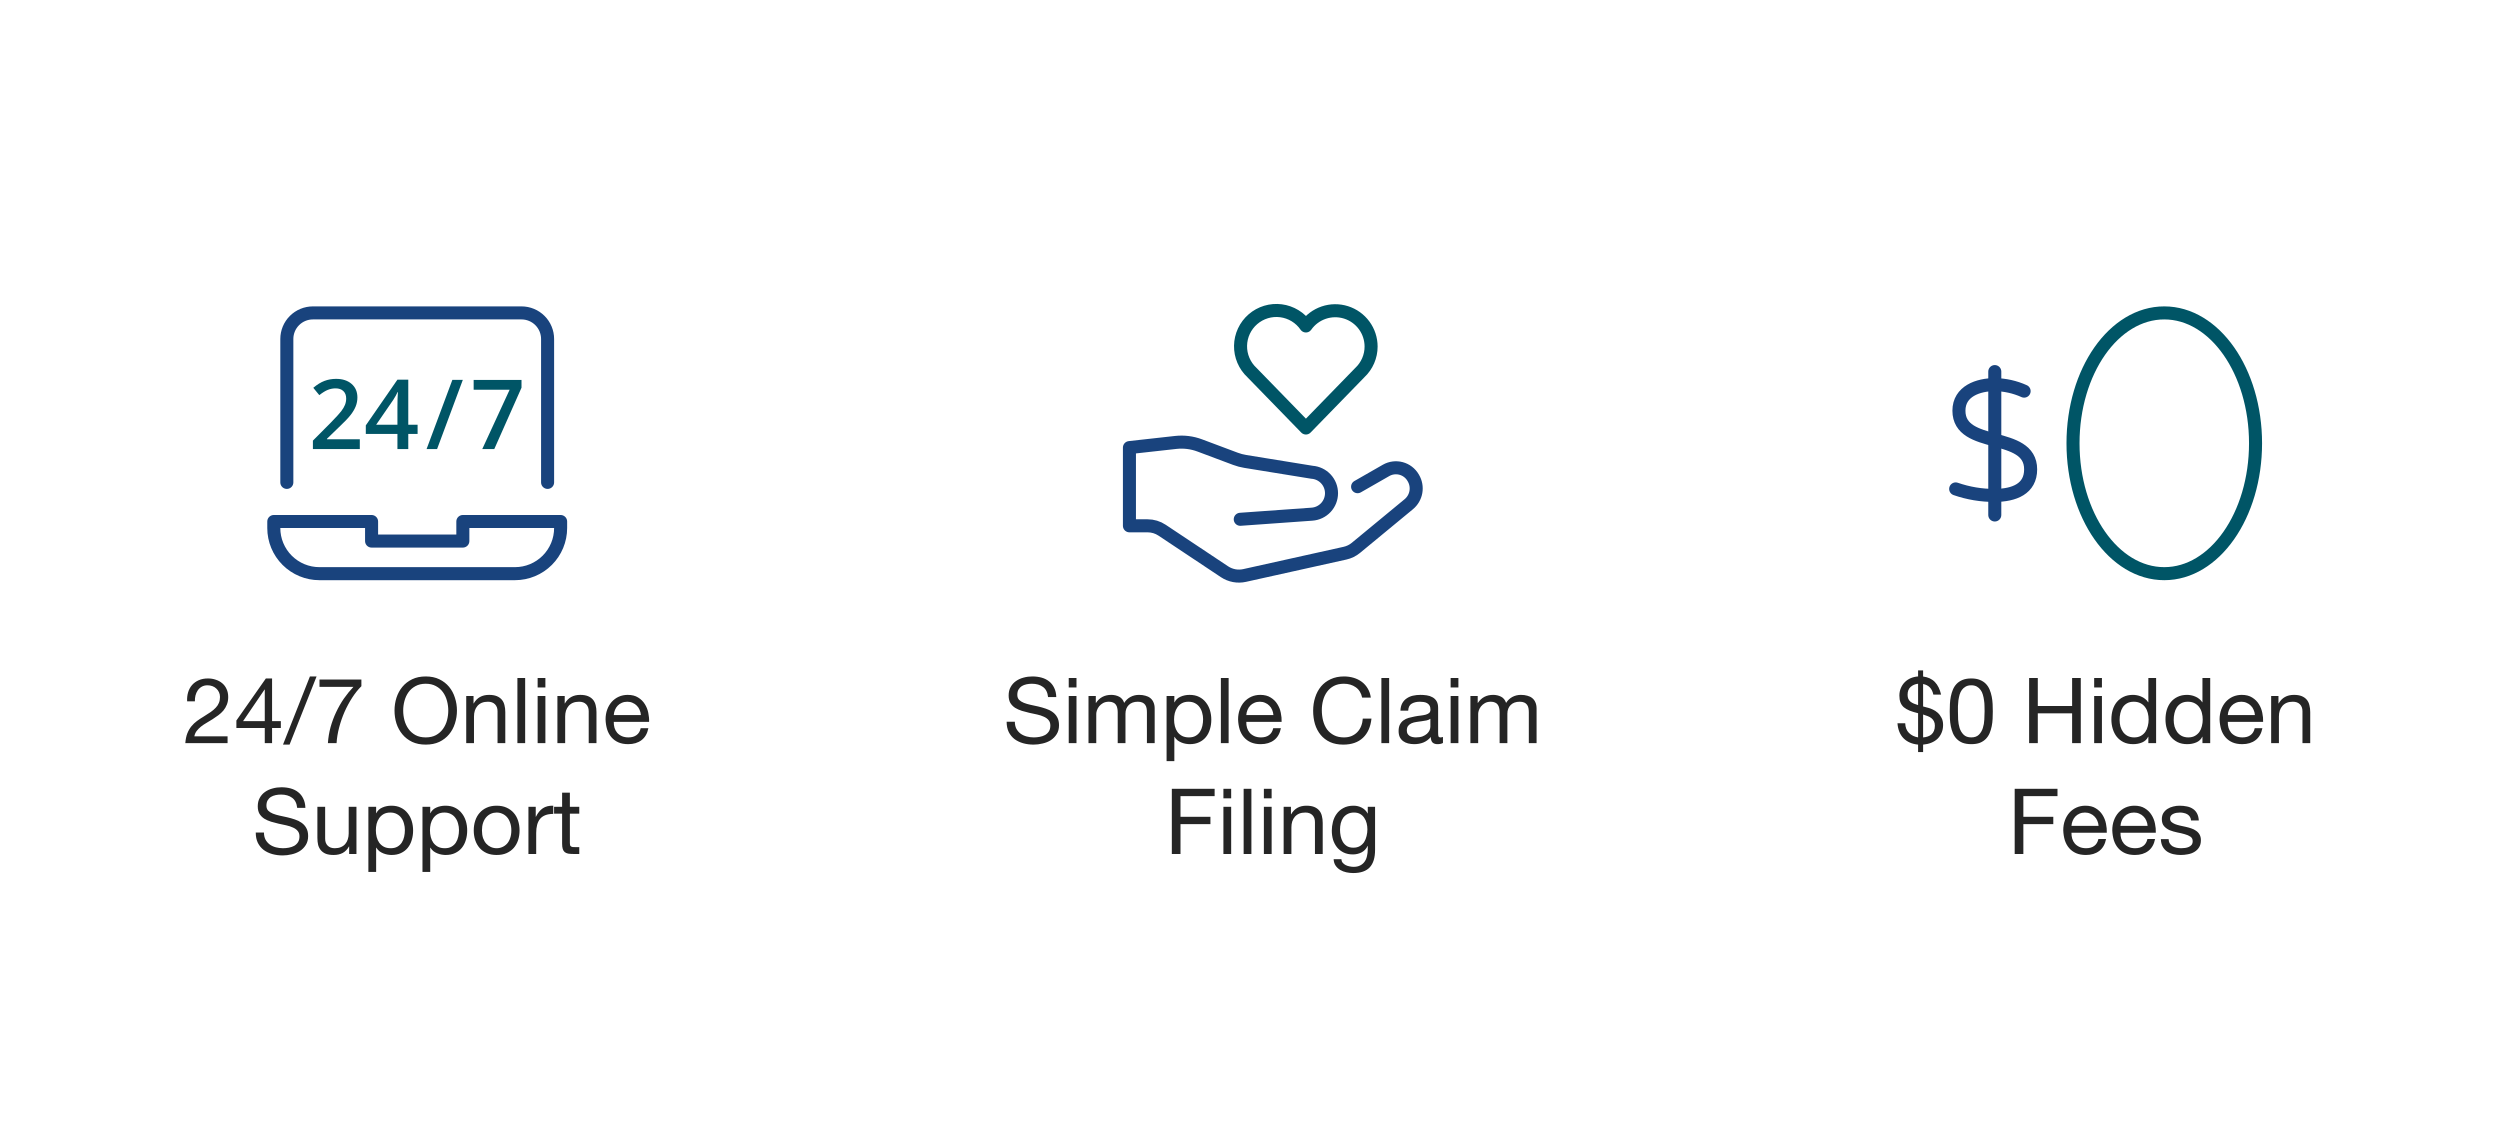<svg width="767" height="350" viewBox="0 0 767 350" fill="none" xmlns="http://www.w3.org/2000/svg">
<path d="M142 160V166H114V160H84V162C84 165.713 85.475 169.274 88.1 171.899C90.726 174.525 94.287 176 98 176H158C161.713 176 165.274 174.525 167.899 171.899C170.525 169.274 172 165.713 172 162V160H142Z" stroke="#19437D" stroke-width="4" stroke-linecap="round" stroke-linejoin="round"/>
<path d="M110.39 137.766H96V135.181L101.474 129.677C103.09 128.023 104.162 126.848 104.69 126.158C105.217 125.464 105.604 124.814 105.844 124.205C106.087 123.594 106.208 122.94 106.208 122.244C106.208 121.288 105.919 120.533 105.344 119.978C104.767 119.429 103.972 119.151 102.955 119.151C102.142 119.151 101.355 119.302 100.598 119.603C99.834 119.903 98.958 120.444 97.961 121.229L96.117 118.977C97.299 117.98 98.445 117.274 99.557 116.857C100.669 116.441 101.855 116.235 103.114 116.235C105.088 116.235 106.672 116.75 107.864 117.779C109.055 118.812 109.65 120.198 109.65 121.941C109.65 122.898 109.476 123.808 109.135 124.671C108.79 125.533 108.264 126.421 107.551 127.335C106.839 128.251 105.655 129.488 104 131.047L100.312 134.617V134.764H110.39V137.766Z" fill="#005566"/>
<path d="M128.119 133.135H125.258V137.766H121.931V133.135H112.23V130.506L121.931 116.479H125.258V130.304H128.119V133.135ZM121.931 130.302V124.972C121.931 123.077 121.981 121.523 122.078 120.311H121.961C121.689 120.95 121.263 121.725 120.682 122.635L115.411 130.302H121.931Z" fill="#005566"/>
<path d="M141.997 116.536L134.099 137.766H130.875L138.788 116.536H141.997Z" fill="#005566"/>
<path d="M147.961 137.766L156.353 119.57H145.318V116.564H159.999V118.945L151.649 137.764L147.961 137.766Z" fill="#005566"/>
<path d="M88 148V104C88 101.878 88.843 99.843 90.343 98.343C91.843 96.843 93.878 96 96 96H160C162.122 96 164.157 96.843 165.657 98.343C167.157 99.843 168 101.878 168 104V148" stroke="#19437D" stroke-width="4" stroke-linecap="round" stroke-linejoin="round"/>
<path d="M57.414 215.176C57.358 214.168 57.46 213.235 57.722 212.376C57.983 211.517 58.384 210.78 58.926 210.164C59.486 209.529 60.176 209.035 60.998 208.68C61.819 208.325 62.752 208.148 63.798 208.148C64.656 208.148 65.459 208.279 66.206 208.54C66.971 208.783 67.634 209.147 68.194 209.632C68.754 210.099 69.192 210.687 69.51 211.396C69.846 212.105 70.014 212.927 70.014 213.86C70.014 214.737 69.874 215.512 69.594 216.184C69.332 216.856 68.978 217.463 68.53 218.004C68.082 218.527 67.568 219.003 66.99 219.432C66.411 219.861 65.814 220.272 65.198 220.664C64.582 221.037 63.966 221.411 63.35 221.784C62.734 222.139 62.164 222.521 61.642 222.932C61.138 223.343 60.699 223.791 60.326 224.276C59.971 224.743 59.738 225.284 59.626 225.9H69.818V228H56.854C56.947 226.824 57.152 225.825 57.47 225.004C57.806 224.164 58.226 223.436 58.73 222.82C59.234 222.204 59.803 221.663 60.438 221.196C61.072 220.729 61.735 220.291 62.426 219.88C63.266 219.357 64.003 218.881 64.638 218.452C65.272 218.004 65.795 217.556 66.206 217.108C66.635 216.66 66.952 216.175 67.158 215.652C67.382 215.129 67.494 214.523 67.494 213.832C67.494 213.291 67.391 212.805 67.186 212.376C66.98 211.928 66.7 211.545 66.346 211.228C66.01 210.911 65.608 210.668 65.142 210.5C64.675 210.332 64.18 210.248 63.658 210.248C62.967 210.248 62.37 210.397 61.866 210.696C61.38 210.976 60.979 211.349 60.662 211.816C60.344 212.283 60.111 212.815 59.962 213.412C59.831 213.991 59.775 214.579 59.794 215.176H57.414ZM81.232 221.252V211.536H81.176L74.568 221.252H81.232ZM83.472 221.252H86.16V223.352H83.472V228H81.232V223.352H72.524V221.056L81.568 208.148H83.472V221.252ZM95.083 207.532H97.127L88.839 228.448H86.823L95.083 207.532ZM110.875 210.528C109.867 211.517 108.924 212.693 108.047 214.056C107.17 215.419 106.386 216.875 105.695 218.424C105.023 219.973 104.472 221.569 104.043 223.212C103.614 224.855 103.352 226.451 103.259 228H100.599C100.711 226.32 100.982 224.687 101.411 223.1C101.859 221.495 102.428 219.964 103.119 218.508C103.81 217.033 104.603 215.643 105.499 214.336C106.414 213.029 107.394 211.825 108.439 210.724H98.023V208.484H110.875V210.528ZM123.699 218.004C123.699 219.012 123.829 220.011 124.091 221C124.352 221.971 124.763 222.848 125.323 223.632C125.883 224.416 126.601 225.051 127.479 225.536C128.356 226.003 129.401 226.236 130.615 226.236C131.828 226.236 132.873 226.003 133.751 225.536C134.628 225.051 135.347 224.416 135.907 223.632C136.467 222.848 136.877 221.971 137.139 221C137.4 220.011 137.531 219.012 137.531 218.004C137.531 216.996 137.4 216.007 137.139 215.036C136.877 214.047 136.467 213.16 135.907 212.376C135.347 211.592 134.628 210.967 133.751 210.5C132.873 210.015 131.828 209.772 130.615 209.772C129.401 209.772 128.356 210.015 127.479 210.5C126.601 210.967 125.883 211.592 125.323 212.376C124.763 213.16 124.352 214.047 124.091 215.036C123.829 216.007 123.699 216.996 123.699 218.004ZM121.039 218.004C121.039 216.641 121.235 215.335 121.627 214.084C122.037 212.815 122.644 211.695 123.447 210.724C124.249 209.753 125.248 208.979 126.443 208.4C127.637 207.821 129.028 207.532 130.615 207.532C132.201 207.532 133.592 207.821 134.787 208.4C135.981 208.979 136.98 209.753 137.783 210.724C138.585 211.695 139.183 212.815 139.575 214.084C139.985 215.335 140.191 216.641 140.191 218.004C140.191 219.367 139.985 220.683 139.575 221.952C139.183 223.203 138.585 224.313 137.783 225.284C136.98 226.255 135.981 227.029 134.787 227.608C133.592 228.168 132.201 228.448 130.615 228.448C129.028 228.448 127.637 228.168 126.443 227.608C125.248 227.029 124.249 226.255 123.447 225.284C122.644 224.313 122.037 223.203 121.627 221.952C121.235 220.683 121.039 219.367 121.039 218.004ZM143.04 213.524H145.28V215.82H145.336C146.325 214.065 147.893 213.188 150.04 213.188C150.992 213.188 151.785 213.319 152.42 213.58C153.055 213.841 153.568 214.205 153.96 214.672C154.352 215.139 154.623 215.699 154.772 216.352C154.94 216.987 155.024 217.696 155.024 218.48V228H152.644V218.2C152.644 217.304 152.383 216.595 151.86 216.072C151.337 215.549 150.619 215.288 149.704 215.288C148.976 215.288 148.341 215.4 147.8 215.624C147.277 215.848 146.839 216.165 146.484 216.576C146.129 216.987 145.859 217.472 145.672 218.032C145.504 218.573 145.42 219.171 145.42 219.824V228H143.04V213.524ZM158.739 208.008H161.119V228H158.739V208.008ZM167.326 210.92H164.946V208.008H167.326V210.92ZM164.946 213.524H167.326V228H164.946V213.524ZM171.013 213.524H173.253V215.82H173.309C174.298 214.065 175.866 213.188 178.013 213.188C178.965 213.188 179.758 213.319 180.393 213.58C181.027 213.841 181.541 214.205 181.933 214.672C182.325 215.139 182.595 215.699 182.745 216.352C182.913 216.987 182.997 217.696 182.997 218.48V228H180.617V218.2C180.617 217.304 180.355 216.595 179.833 216.072C179.31 215.549 178.591 215.288 177.677 215.288C176.949 215.288 176.314 215.4 175.773 215.624C175.25 215.848 174.811 216.165 174.457 216.576C174.102 216.987 173.831 217.472 173.645 218.032C173.477 218.573 173.393 219.171 173.393 219.824V228H171.013V213.524ZM196.623 219.376C196.586 218.816 196.455 218.284 196.231 217.78C196.026 217.276 195.737 216.847 195.363 216.492C195.009 216.119 194.579 215.829 194.075 215.624C193.59 215.4 193.049 215.288 192.451 215.288C191.835 215.288 191.275 215.4 190.771 215.624C190.286 215.829 189.866 216.119 189.511 216.492C189.157 216.865 188.877 217.304 188.671 217.808C188.466 218.293 188.345 218.816 188.307 219.376H196.623ZM198.919 223.408C198.602 225.032 197.902 226.255 196.819 227.076C195.737 227.897 194.374 228.308 192.731 228.308C191.574 228.308 190.566 228.121 189.707 227.748C188.867 227.375 188.158 226.852 187.579 226.18C187.001 225.508 186.562 224.705 186.263 223.772C185.983 222.839 185.825 221.821 185.787 220.72C185.787 219.619 185.955 218.611 186.291 217.696C186.627 216.781 187.094 215.988 187.691 215.316C188.307 214.644 189.026 214.121 189.847 213.748C190.687 213.375 191.602 213.188 192.591 213.188C193.879 213.188 194.943 213.459 195.783 214C196.642 214.523 197.323 215.195 197.827 216.016C198.35 216.837 198.705 217.733 198.891 218.704C199.097 219.675 199.181 220.599 199.143 221.476H188.307C188.289 222.111 188.363 222.717 188.531 223.296C188.699 223.856 188.97 224.36 189.343 224.808C189.717 225.237 190.193 225.583 190.771 225.844C191.35 226.105 192.031 226.236 192.815 226.236C193.823 226.236 194.645 226.003 195.279 225.536C195.933 225.069 196.362 224.36 196.567 223.408H198.919ZM91.176 247.86C91.026 246.423 90.504 245.387 89.608 244.752C88.73 244.099 87.601 243.772 86.22 243.772C85.66 243.772 85.109 243.828 84.568 243.94C84.026 244.052 83.541 244.239 83.112 244.5C82.701 244.761 82.365 245.116 82.104 245.564C81.861 245.993 81.74 246.535 81.74 247.188C81.74 247.804 81.917 248.308 82.272 248.7C82.645 249.073 83.13 249.381 83.728 249.624C84.344 249.867 85.034 250.072 85.8 250.24C86.565 250.389 87.34 250.557 88.124 250.744C88.926 250.931 89.71 251.155 90.476 251.416C91.241 251.659 91.922 251.995 92.52 252.424C93.136 252.853 93.621 253.395 93.976 254.048C94.349 254.701 94.536 255.523 94.536 256.512C94.536 257.576 94.293 258.491 93.808 259.256C93.341 260.003 92.734 260.619 91.988 261.104C91.241 261.571 90.401 261.907 89.468 262.112C88.553 262.336 87.638 262.448 86.724 262.448C85.604 262.448 84.54 262.308 83.532 262.028C82.542 261.748 81.665 261.328 80.9 260.768C80.153 260.189 79.556 259.461 79.108 258.584C78.678 257.688 78.464 256.633 78.464 255.42H80.984C80.984 256.26 81.142 256.988 81.46 257.604C81.796 258.201 82.225 258.696 82.748 259.088C83.289 259.48 83.914 259.769 84.624 259.956C85.333 260.143 86.061 260.236 86.808 260.236C87.405 260.236 88.002 260.18 88.6 260.068C89.216 259.956 89.766 259.769 90.252 259.508C90.737 259.228 91.129 258.855 91.428 258.388C91.726 257.921 91.876 257.324 91.876 256.596C91.876 255.905 91.689 255.345 91.316 254.916C90.961 254.487 90.476 254.141 89.86 253.88C89.262 253.6 88.581 253.376 87.816 253.208C87.05 253.04 86.266 252.872 85.464 252.704C84.68 252.517 83.905 252.312 83.14 252.088C82.374 251.845 81.684 251.537 81.068 251.164C80.47 250.772 79.985 250.277 79.612 249.68C79.257 249.064 79.08 248.299 79.08 247.384C79.08 246.376 79.285 245.508 79.696 244.78C80.106 244.033 80.648 243.427 81.32 242.96C82.01 242.475 82.785 242.12 83.644 241.896C84.521 241.653 85.417 241.532 86.332 241.532C87.358 241.532 88.31 241.653 89.188 241.896C90.065 242.139 90.83 242.521 91.484 243.044C92.156 243.567 92.678 244.229 93.052 245.032C93.444 245.816 93.658 246.759 93.696 247.86H91.176ZM109.36 262H107.12V259.704H107.064C106.56 260.6 105.916 261.263 105.132 261.692C104.348 262.103 103.424 262.308 102.36 262.308C101.408 262.308 100.615 262.187 99.98 261.944C99.345 261.683 98.832 261.319 98.44 260.852C98.048 260.385 97.768 259.835 97.6 259.2C97.451 258.547 97.376 257.828 97.376 257.044V247.524H99.756V257.324C99.756 258.22 100.017 258.929 100.54 259.452C101.063 259.975 101.781 260.236 102.696 260.236C103.424 260.236 104.049 260.124 104.572 259.9C105.113 259.676 105.561 259.359 105.916 258.948C106.271 258.537 106.532 258.061 106.7 257.52C106.887 256.96 106.98 256.353 106.98 255.7V247.524H109.36V262ZM113.019 247.524H115.399V249.484H115.455C115.847 248.681 116.463 248.103 117.303 247.748C118.143 247.375 119.067 247.188 120.075 247.188C121.195 247.188 122.165 247.393 122.987 247.804C123.827 248.215 124.517 248.775 125.059 249.484C125.619 250.175 126.039 250.977 126.319 251.892C126.599 252.807 126.739 253.777 126.739 254.804C126.739 255.831 126.599 256.801 126.319 257.716C126.057 258.631 125.647 259.433 125.087 260.124C124.545 260.796 123.855 261.328 123.015 261.72C122.193 262.112 121.232 262.308 120.131 262.308C119.776 262.308 119.375 262.271 118.927 262.196C118.497 262.121 118.068 262 117.639 261.832C117.209 261.664 116.799 261.44 116.407 261.16C116.033 260.861 115.716 260.497 115.455 260.068H115.399V267.516H113.019V247.524ZM124.219 254.636C124.219 253.964 124.125 253.311 123.939 252.676C123.771 252.023 123.5 251.444 123.127 250.94C122.772 250.436 122.305 250.035 121.727 249.736C121.167 249.437 120.504 249.288 119.739 249.288C118.936 249.288 118.255 249.447 117.695 249.764C117.135 250.081 116.677 250.501 116.323 251.024C115.968 251.528 115.707 252.107 115.539 252.76C115.389 253.413 115.315 254.076 115.315 254.748C115.315 255.457 115.399 256.148 115.567 256.82C115.735 257.473 115.996 258.052 116.351 258.556C116.724 259.06 117.2 259.471 117.779 259.788C118.357 260.087 119.057 260.236 119.879 260.236C120.7 260.236 121.381 260.077 121.923 259.76C122.483 259.443 122.931 259.023 123.267 258.5C123.603 257.977 123.845 257.38 123.995 256.708C124.144 256.036 124.219 255.345 124.219 254.636ZM129.616 247.524H131.996V249.484H132.052C132.444 248.681 133.06 248.103 133.9 247.748C134.74 247.375 135.664 247.188 136.672 247.188C137.792 247.188 138.763 247.393 139.584 247.804C140.424 248.215 141.115 248.775 141.656 249.484C142.216 250.175 142.636 250.977 142.916 251.892C143.196 252.807 143.336 253.777 143.336 254.804C143.336 255.831 143.196 256.801 142.916 257.716C142.655 258.631 142.244 259.433 141.684 260.124C141.143 260.796 140.452 261.328 139.612 261.72C138.791 262.112 137.83 262.308 136.728 262.308C136.374 262.308 135.972 262.271 135.524 262.196C135.095 262.121 134.666 262 134.236 261.832C133.807 261.664 133.396 261.44 133.004 261.16C132.631 260.861 132.314 260.497 132.052 260.068H131.996V267.516H129.616V247.524ZM140.816 254.636C140.816 253.964 140.723 253.311 140.536 252.676C140.368 252.023 140.098 251.444 139.724 250.94C139.37 250.436 138.903 250.035 138.324 249.736C137.764 249.437 137.102 249.288 136.336 249.288C135.534 249.288 134.852 249.447 134.292 249.764C133.732 250.081 133.275 250.501 132.92 251.024C132.566 251.528 132.304 252.107 132.136 252.76C131.987 253.413 131.912 254.076 131.912 254.748C131.912 255.457 131.996 256.148 132.164 256.82C132.332 257.473 132.594 258.052 132.948 258.556C133.322 259.06 133.798 259.471 134.376 259.788C134.955 260.087 135.655 260.236 136.476 260.236C137.298 260.236 137.979 260.077 138.52 259.76C139.08 259.443 139.528 259.023 139.864 258.5C140.2 257.977 140.443 257.38 140.592 256.708C140.742 256.036 140.816 255.345 140.816 254.636ZM147.866 254.776C147.866 255.653 147.978 256.437 148.202 257.128C148.445 257.8 148.771 258.369 149.182 258.836C149.593 259.284 150.069 259.629 150.61 259.872C151.17 260.115 151.758 260.236 152.374 260.236C152.99 260.236 153.569 260.115 154.11 259.872C154.67 259.629 155.155 259.284 155.566 258.836C155.977 258.369 156.294 257.8 156.518 257.128C156.761 256.437 156.882 255.653 156.882 254.776C156.882 253.899 156.761 253.124 156.518 252.452C156.294 251.761 155.977 251.183 155.566 250.716C155.155 250.249 154.67 249.895 154.11 249.652C153.569 249.409 152.99 249.288 152.374 249.288C151.758 249.288 151.17 249.409 150.61 249.652C150.069 249.895 149.593 250.249 149.182 250.716C148.771 251.183 148.445 251.761 148.202 252.452C147.978 253.124 147.866 253.899 147.866 254.776ZM145.346 254.776C145.346 253.712 145.495 252.723 145.794 251.808C146.093 250.875 146.541 250.072 147.138 249.4C147.735 248.709 148.473 248.168 149.35 247.776C150.227 247.384 151.235 247.188 152.374 247.188C153.531 247.188 154.539 247.384 155.398 247.776C156.275 248.168 157.013 248.709 157.61 249.4C158.207 250.072 158.655 250.875 158.954 251.808C159.253 252.723 159.402 253.712 159.402 254.776C159.402 255.84 159.253 256.829 158.954 257.744C158.655 258.659 158.207 259.461 157.61 260.152C157.013 260.824 156.275 261.356 155.398 261.748C154.539 262.121 153.531 262.308 152.374 262.308C151.235 262.308 150.227 262.121 149.35 261.748C148.473 261.356 147.735 260.824 147.138 260.152C146.541 259.461 146.093 258.659 145.794 257.744C145.495 256.829 145.346 255.84 145.346 254.776ZM162.124 247.524H164.364V250.576H164.42C164.999 249.4 165.708 248.532 166.548 247.972C167.388 247.412 168.452 247.151 169.74 247.188V249.708C168.788 249.708 167.976 249.839 167.304 250.1C166.632 250.361 166.091 250.744 165.68 251.248C165.269 251.752 164.971 252.368 164.784 253.096C164.597 253.805 164.504 254.627 164.504 255.56V262H162.124V247.524ZM174.836 247.524H177.72V249.624H174.836V258.612C174.836 258.892 174.855 259.116 174.892 259.284C174.948 259.452 175.042 259.583 175.172 259.676C175.303 259.769 175.48 259.835 175.704 259.872C175.947 259.891 176.255 259.9 176.628 259.9H177.72V262H175.9C175.284 262 174.752 261.963 174.304 261.888C173.875 261.795 173.52 261.636 173.24 261.412C172.979 261.188 172.783 260.871 172.652 260.46C172.522 260.049 172.456 259.508 172.456 258.836V249.624H169.992V247.524H172.456V243.184H174.836V247.524Z" fill="#252525"/>
<path d="M416.51 149.319L425.24 144.319C426.64 143.518 428.301 143.304 429.858 143.724C431.416 144.143 432.744 145.161 433.554 146.557L433.626 146.681C434.379 147.963 434.652 149.472 434.395 150.938C434.139 152.403 433.37 153.73 432.226 154.681L415.992 168.081C415.021 168.884 413.873 169.444 412.642 169.715L381.842 176.559C380.788 176.792 379.699 176.811 378.638 176.612C377.577 176.414 376.568 176.003 375.67 175.405L356.526 162.663C355.212 161.786 353.667 161.319 352.088 161.319H346.51V137.319L360.71 135.741C363.209 135.463 365.739 135.778 368.094 136.663L379.024 140.761C380.013 141.133 381.037 141.405 382.08 141.573L402.528 144.891C404.153 145.008 405.673 145.736 406.783 146.928C407.892 148.121 408.509 149.689 408.51 151.319C408.509 152.948 407.892 154.517 406.782 155.709C405.672 156.902 404.151 157.63 402.526 157.747L380.51 159.319" stroke="#19437D" stroke-width="4" stroke-linecap="round" stroke-linejoin="round"/>
<path d="M420.653 106.319C420.65 103.982 419.904 101.707 418.521 99.823C417.139 97.939 415.192 96.544 412.964 95.841C410.735 95.138 408.341 95.162 406.128 95.912C403.914 96.66 401.997 98.095 400.653 100.007C399.776 98.734 398.64 97.661 397.319 96.857C395.999 96.053 394.524 95.536 392.991 95.34C391.457 95.144 389.9 95.274 388.42 95.721C386.94 96.167 385.571 96.921 384.402 97.932C383.232 98.943 382.29 100.189 381.634 101.589C380.979 102.99 380.627 104.512 380.599 106.058C380.572 107.603 380.871 109.137 381.476 110.56C382.082 111.982 382.98 113.261 384.113 114.313L400.653 131.313L417.193 114.313C418.286 113.288 419.157 112.049 419.752 110.674C420.347 109.299 420.654 107.817 420.653 106.319Z" stroke="#005566" stroke-width="4" stroke-linecap="round" stroke-linejoin="round"/>
<path d="M321.547 213.86C321.397 212.423 320.875 211.387 319.979 210.752C319.101 210.099 317.972 209.772 316.591 209.772C316.031 209.772 315.48 209.828 314.939 209.94C314.397 210.052 313.912 210.239 313.483 210.5C313.072 210.761 312.736 211.116 312.475 211.564C312.232 211.993 312.111 212.535 312.111 213.188C312.111 213.804 312.288 214.308 312.643 214.7C313.016 215.073 313.501 215.381 314.099 215.624C314.715 215.867 315.405 216.072 316.171 216.24C316.936 216.389 317.711 216.557 318.495 216.744C319.297 216.931 320.081 217.155 320.847 217.416C321.612 217.659 322.293 217.995 322.891 218.424C323.507 218.853 323.992 219.395 324.347 220.048C324.72 220.701 324.907 221.523 324.907 222.512C324.907 223.576 324.664 224.491 324.179 225.256C323.712 226.003 323.105 226.619 322.359 227.104C321.612 227.571 320.772 227.907 319.839 228.112C318.924 228.336 318.009 228.448 317.095 228.448C315.975 228.448 314.911 228.308 313.903 228.028C312.913 227.748 312.036 227.328 311.271 226.768C310.524 226.189 309.927 225.461 309.479 224.584C309.049 223.688 308.835 222.633 308.835 221.42H311.355C311.355 222.26 311.513 222.988 311.831 223.604C312.167 224.201 312.596 224.696 313.119 225.088C313.66 225.48 314.285 225.769 314.995 225.956C315.704 226.143 316.432 226.236 317.179 226.236C317.776 226.236 318.373 226.18 318.971 226.068C319.587 225.956 320.137 225.769 320.623 225.508C321.108 225.228 321.5 224.855 321.799 224.388C322.097 223.921 322.247 223.324 322.247 222.596C322.247 221.905 322.06 221.345 321.687 220.916C321.332 220.487 320.847 220.141 320.231 219.88C319.633 219.6 318.952 219.376 318.187 219.208C317.421 219.04 316.637 218.872 315.835 218.704C315.051 218.517 314.276 218.312 313.511 218.088C312.745 217.845 312.055 217.537 311.439 217.164C310.841 216.772 310.356 216.277 309.983 215.68C309.628 215.064 309.451 214.299 309.451 213.384C309.451 212.376 309.656 211.508 310.067 210.78C310.477 210.033 311.019 209.427 311.691 208.96C312.381 208.475 313.156 208.12 314.015 207.896C314.892 207.653 315.788 207.532 316.703 207.532C317.729 207.532 318.681 207.653 319.559 207.896C320.436 208.139 321.201 208.521 321.855 209.044C322.527 209.567 323.049 210.229 323.423 211.032C323.815 211.816 324.029 212.759 324.067 213.86H321.547ZM330.267 210.92H327.887V208.008H330.267V210.92ZM327.887 213.524H330.267V228H327.887V213.524ZM333.954 213.524H336.194V215.652H336.25C337.333 214.009 338.891 213.188 340.926 213.188C341.822 213.188 342.634 213.375 343.362 213.748C344.09 214.121 344.603 214.756 344.902 215.652C345.387 214.868 346.022 214.261 346.806 213.832C347.609 213.403 348.486 213.188 349.438 213.188C350.166 213.188 350.819 213.272 351.398 213.44C351.995 213.589 352.499 213.832 352.91 214.168C353.339 214.504 353.666 214.943 353.89 215.484C354.133 216.007 354.254 216.641 354.254 217.388V228H351.874V218.508C351.874 218.06 351.837 217.64 351.762 217.248C351.687 216.856 351.547 216.52 351.342 216.24C351.137 215.941 350.847 215.708 350.474 215.54C350.119 215.372 349.653 215.288 349.074 215.288C347.898 215.288 346.974 215.624 346.302 216.296C345.63 216.968 345.294 217.864 345.294 218.984V228H342.914V218.508C342.914 218.041 342.867 217.612 342.774 217.22C342.699 216.828 342.559 216.492 342.354 216.212C342.149 215.913 341.869 215.689 341.514 215.54C341.178 215.372 340.739 215.288 340.198 215.288C339.507 215.288 338.91 215.428 338.406 215.708C337.921 215.988 337.519 216.324 337.202 216.716C336.903 217.108 336.679 217.519 336.53 217.948C336.399 218.359 336.334 218.704 336.334 218.984V228H333.954V213.524ZM357.909 213.524H360.289V215.484H360.345C360.737 214.681 361.353 214.103 362.193 213.748C363.033 213.375 363.957 213.188 364.965 213.188C366.085 213.188 367.056 213.393 367.877 213.804C368.717 214.215 369.408 214.775 369.949 215.484C370.509 216.175 370.929 216.977 371.209 217.892C371.489 218.807 371.629 219.777 371.629 220.804C371.629 221.831 371.489 222.801 371.209 223.716C370.948 224.631 370.537 225.433 369.977 226.124C369.436 226.796 368.745 227.328 367.905 227.72C367.084 228.112 366.123 228.308 365.021 228.308C364.667 228.308 364.265 228.271 363.817 228.196C363.388 228.121 362.959 228 362.529 227.832C362.1 227.664 361.689 227.44 361.297 227.16C360.924 226.861 360.607 226.497 360.345 226.068H360.289V233.516H357.909V213.524ZM369.109 220.636C369.109 219.964 369.016 219.311 368.829 218.676C368.661 218.023 368.391 217.444 368.017 216.94C367.663 216.436 367.196 216.035 366.617 215.736C366.057 215.437 365.395 215.288 364.629 215.288C363.827 215.288 363.145 215.447 362.585 215.764C362.025 216.081 361.568 216.501 361.213 217.024C360.859 217.528 360.597 218.107 360.429 218.76C360.28 219.413 360.205 220.076 360.205 220.748C360.205 221.457 360.289 222.148 360.457 222.82C360.625 223.473 360.887 224.052 361.241 224.556C361.615 225.06 362.091 225.471 362.669 225.788C363.248 226.087 363.948 226.236 364.769 226.236C365.591 226.236 366.272 226.077 366.813 225.76C367.373 225.443 367.821 225.023 368.157 224.5C368.493 223.977 368.736 223.38 368.885 222.708C369.035 222.036 369.109 221.345 369.109 220.636ZM374.563 208.008H376.943V228H374.563V208.008ZM390.682 219.376C390.645 218.816 390.514 218.284 390.29 217.78C390.085 217.276 389.795 216.847 389.422 216.492C389.067 216.119 388.638 215.829 388.134 215.624C387.649 215.4 387.107 215.288 386.51 215.288C385.894 215.288 385.334 215.4 384.83 215.624C384.345 215.829 383.925 216.119 383.57 216.492C383.215 216.865 382.935 217.304 382.73 217.808C382.525 218.293 382.403 218.816 382.366 219.376H390.682ZM392.978 223.408C392.661 225.032 391.961 226.255 390.878 227.076C389.795 227.897 388.433 228.308 386.79 228.308C385.633 228.308 384.625 228.121 383.766 227.748C382.926 227.375 382.217 226.852 381.638 226.18C381.059 225.508 380.621 224.705 380.322 223.772C380.042 222.839 379.883 221.821 379.846 220.72C379.846 219.619 380.014 218.611 380.35 217.696C380.686 216.781 381.153 215.988 381.75 215.316C382.366 214.644 383.085 214.121 383.906 213.748C384.746 213.375 385.661 213.188 386.65 213.188C387.938 213.188 389.002 213.459 389.842 214C390.701 214.523 391.382 215.195 391.886 216.016C392.409 216.837 392.763 217.733 392.95 218.704C393.155 219.675 393.239 220.599 393.202 221.476H382.366C382.347 222.111 382.422 222.717 382.59 223.296C382.758 223.856 383.029 224.36 383.402 224.808C383.775 225.237 384.251 225.583 384.83 225.844C385.409 226.105 386.09 226.236 386.874 226.236C387.882 226.236 388.703 226.003 389.338 225.536C389.991 225.069 390.421 224.36 390.626 223.408H392.978ZM417.91 214.028C417.611 212.609 416.949 211.545 415.922 210.836C414.914 210.127 413.71 209.772 412.31 209.772C411.115 209.772 410.089 209.996 409.23 210.444C408.39 210.892 407.69 211.499 407.13 212.264C406.589 213.011 406.187 213.869 405.926 214.84C405.665 215.811 405.534 216.819 405.534 217.864C405.534 219.003 405.665 220.085 405.926 221.112C406.187 222.12 406.589 223.007 407.13 223.772C407.69 224.519 408.399 225.116 409.258 225.564C410.117 226.012 411.143 226.236 412.338 226.236C413.215 226.236 413.99 226.096 414.662 225.816C415.353 225.517 415.941 225.116 416.426 224.612C416.93 224.089 417.322 223.473 417.602 222.764C417.882 222.055 418.05 221.289 418.106 220.468H420.766C420.505 222.988 419.637 224.948 418.162 226.348C416.687 227.748 414.671 228.448 412.114 228.448C410.565 228.448 409.211 228.187 408.054 227.664C406.897 227.123 405.935 226.385 405.17 225.452C404.405 224.519 403.826 223.417 403.434 222.148C403.061 220.879 402.874 219.516 402.874 218.06C402.874 216.604 403.079 215.241 403.49 213.972C403.901 212.684 404.498 211.564 405.282 210.612C406.085 209.66 407.074 208.913 408.25 208.372C409.445 207.812 410.807 207.532 412.338 207.532C413.383 207.532 414.373 207.672 415.306 207.952C416.239 208.232 417.07 208.643 417.798 209.184C418.526 209.725 419.133 210.407 419.618 211.228C420.103 212.031 420.421 212.964 420.57 214.028H417.91ZM423.809 208.008H426.189V228H423.809V208.008ZM442.7 227.944C442.289 228.187 441.72 228.308 440.992 228.308C440.376 228.308 439.881 228.14 439.508 227.804C439.153 227.449 438.976 226.88 438.976 226.096C438.323 226.88 437.557 227.449 436.68 227.804C435.821 228.14 434.888 228.308 433.88 228.308C433.227 228.308 432.601 228.233 432.004 228.084C431.425 227.935 430.921 227.701 430.492 227.384C430.063 227.067 429.717 226.656 429.456 226.152C429.213 225.629 429.092 225.004 429.092 224.276C429.092 223.455 429.232 222.783 429.512 222.26C429.792 221.737 430.156 221.317 430.604 221C431.071 220.664 431.593 220.412 432.172 220.244C432.769 220.076 433.376 219.936 433.992 219.824C434.645 219.693 435.261 219.6 435.84 219.544C436.437 219.469 436.96 219.376 437.408 219.264C437.856 219.133 438.211 218.956 438.472 218.732C438.733 218.489 438.864 218.144 438.864 217.696C438.864 217.173 438.761 216.753 438.556 216.436C438.369 216.119 438.117 215.876 437.8 215.708C437.501 215.54 437.156 215.428 436.764 215.372C436.391 215.316 436.017 215.288 435.644 215.288C434.636 215.288 433.796 215.484 433.124 215.876C432.452 216.249 432.088 216.968 432.032 218.032H429.652C429.689 217.136 429.876 216.38 430.212 215.764C430.548 215.148 430.996 214.653 431.556 214.28C432.116 213.888 432.751 213.608 433.46 213.44C434.188 213.272 434.963 213.188 435.784 213.188C436.437 213.188 437.081 213.235 437.716 213.328C438.369 213.421 438.957 213.617 439.48 213.916C440.003 214.196 440.423 214.597 440.74 215.12C441.057 215.643 441.216 216.324 441.216 217.164V224.612C441.216 225.172 441.244 225.583 441.3 225.844C441.375 226.105 441.599 226.236 441.972 226.236C442.177 226.236 442.42 226.189 442.7 226.096V227.944ZM438.836 220.524C438.537 220.748 438.145 220.916 437.66 221.028C437.175 221.121 436.661 221.205 436.12 221.28C435.597 221.336 435.065 221.411 434.524 221.504C433.983 221.579 433.497 221.709 433.068 221.896C432.639 222.083 432.284 222.353 432.004 222.708C431.743 223.044 431.612 223.511 431.612 224.108C431.612 224.5 431.687 224.836 431.836 225.116C432.004 225.377 432.209 225.592 432.452 225.76C432.713 225.928 433.012 226.049 433.348 226.124C433.684 226.199 434.039 226.236 434.412 226.236C435.196 226.236 435.868 226.133 436.428 225.928C436.988 225.704 437.445 225.433 437.8 225.116C438.155 224.78 438.416 224.425 438.584 224.052C438.752 223.66 438.836 223.296 438.836 222.96V220.524ZM447.435 210.92H445.055V208.008H447.435V210.92ZM445.055 213.524H447.435V228H445.055V213.524ZM451.122 213.524H453.362V215.652H453.418C454.501 214.009 456.059 213.188 458.094 213.188C458.99 213.188 459.802 213.375 460.53 213.748C461.258 214.121 461.771 214.756 462.07 215.652C462.555 214.868 463.19 214.261 463.974 213.832C464.777 213.403 465.654 213.188 466.606 213.188C467.334 213.188 467.987 213.272 468.566 213.44C469.163 213.589 469.667 213.832 470.078 214.168C470.507 214.504 470.834 214.943 471.058 215.484C471.301 216.007 471.422 216.641 471.422 217.388V228H469.042V218.508C469.042 218.06 469.005 217.64 468.93 217.248C468.855 216.856 468.715 216.52 468.51 216.24C468.305 215.941 468.015 215.708 467.642 215.54C467.287 215.372 466.821 215.288 466.242 215.288C465.066 215.288 464.142 215.624 463.47 216.296C462.798 216.968 462.462 217.864 462.462 218.984V228H460.082V218.508C460.082 218.041 460.035 217.612 459.942 217.22C459.867 216.828 459.727 216.492 459.522 216.212C459.317 215.913 459.037 215.689 458.682 215.54C458.346 215.372 457.907 215.288 457.366 215.288C456.675 215.288 456.078 215.428 455.574 215.708C455.089 215.988 454.687 216.324 454.37 216.716C454.071 217.108 453.847 217.519 453.698 217.948C453.567 218.359 453.502 218.704 453.502 218.984V228H451.122V213.524ZM359.516 242.008H372.648V244.248H362.176V250.604H371.36V252.844H362.176V262H359.516V242.008ZM377.722 244.92H375.342V242.008H377.722V244.92ZM375.342 247.524H377.722V262H375.342V247.524ZM381.549 242.008H383.929V262H381.549V242.008ZM390.136 244.92H387.756V242.008H390.136V244.92ZM387.756 247.524H390.136V262H387.756V247.524ZM393.823 247.524H396.063V249.82H396.119C397.109 248.065 398.677 247.188 400.823 247.188C401.775 247.188 402.569 247.319 403.203 247.58C403.838 247.841 404.351 248.205 404.743 248.672C405.135 249.139 405.406 249.699 405.555 250.352C405.723 250.987 405.807 251.696 405.807 252.48V262H403.427V252.2C403.427 251.304 403.166 250.595 402.643 250.072C402.121 249.549 401.402 249.288 400.487 249.288C399.759 249.288 399.125 249.4 398.583 249.624C398.061 249.848 397.622 250.165 397.267 250.576C396.913 250.987 396.642 251.472 396.455 252.032C396.287 252.573 396.203 253.171 396.203 253.824V262H393.823V247.524ZM421.87 260.768C421.87 263.139 421.329 264.912 420.246 266.088C419.163 267.264 417.465 267.852 415.15 267.852C414.478 267.852 413.787 267.777 413.078 267.628C412.387 267.479 411.753 267.236 411.174 266.9C410.614 266.564 410.147 266.125 409.774 265.584C409.401 265.043 409.195 264.38 409.158 263.596H411.538C411.557 264.025 411.687 264.389 411.93 264.688C412.191 264.987 412.499 265.229 412.854 265.416C413.227 265.603 413.629 265.733 414.058 265.808C414.487 265.901 414.898 265.948 415.29 265.948C416.074 265.948 416.737 265.808 417.278 265.528C417.819 265.267 418.267 264.893 418.622 264.408C418.977 263.941 419.229 263.372 419.378 262.7C419.546 262.028 419.63 261.291 419.63 260.488V259.536H419.574C419.163 260.432 418.538 261.095 417.698 261.524C416.877 261.935 415.999 262.14 415.066 262.14C413.983 262.14 413.041 261.944 412.238 261.552C411.435 261.16 410.763 260.637 410.222 259.984C409.681 259.312 409.27 258.537 408.99 257.66C408.729 256.764 408.598 255.821 408.598 254.832C408.598 253.973 408.71 253.096 408.934 252.2C409.158 251.285 409.531 250.464 410.054 249.736C410.577 248.989 411.267 248.383 412.126 247.916C412.985 247.431 414.039 247.188 415.29 247.188C416.205 247.188 417.045 247.393 417.81 247.804C418.575 248.196 419.173 248.793 419.602 249.596H419.63V247.524H421.87V260.768ZM415.206 260.068C415.99 260.068 416.653 259.909 417.194 259.592C417.754 259.256 418.202 258.827 418.538 258.304C418.874 257.763 419.117 257.156 419.266 256.484C419.434 255.812 419.518 255.14 419.518 254.468C419.518 253.833 419.443 253.208 419.294 252.592C419.145 251.976 418.902 251.425 418.566 250.94C418.249 250.436 417.829 250.035 417.306 249.736C416.783 249.437 416.149 249.288 415.402 249.288C414.637 249.288 413.983 249.437 413.442 249.736C412.901 250.016 412.453 250.399 412.098 250.884C411.762 251.369 411.51 251.929 411.342 252.564C411.193 253.199 411.118 253.861 411.118 254.552C411.118 255.205 411.183 255.859 411.314 256.512C411.445 257.165 411.669 257.763 411.986 258.304C412.303 258.827 412.723 259.256 413.246 259.592C413.769 259.909 414.422 260.068 415.206 260.068Z" fill="#252525"/>
<path d="M664 176C679.464 176 692 158.091 692 136C692 113.909 679.464 96 664 96C648.536 96 636 113.909 636 136C636 158.091 648.536 176 664 176Z" stroke="#005566" stroke-width="4" stroke-linecap="round" stroke-linejoin="round"/>
<path d="M612 114V158" stroke="#19437D" stroke-width="4" stroke-linecap="round" stroke-linejoin="round"/>
<path d="M621 120C618.169 118.722 615.106 118.041 612 118C606.94 118 601 120 601 126C601 138 623 132 623 144C623 150 617.968 151.954 612 152C607.916 152.017 603.858 151.341 600 150" stroke="#19437D" stroke-width="4" stroke-linecap="round" stroke-linejoin="round"/>
<path d="M584.521 221.896C584.559 223.147 584.941 224.136 585.669 224.864C586.416 225.592 587.349 226.049 588.469 226.236V218.816C587.48 218.573 586.621 218.312 585.893 218.032C585.184 217.733 584.587 217.388 584.101 216.996C583.635 216.585 583.289 216.091 583.065 215.512C582.841 214.933 582.729 214.233 582.729 213.412C582.729 212.572 582.879 211.807 583.177 211.116C583.476 210.407 583.877 209.8 584.381 209.296C584.904 208.773 585.511 208.363 586.201 208.064C586.911 207.765 587.667 207.588 588.469 207.532V205.684H590.009V207.56C591.521 207.747 592.725 208.307 593.621 209.24C594.517 210.173 595.152 211.461 595.525 213.104H593.145C592.772 211.256 591.727 210.173 590.009 209.856V216.744L591.689 217.192C592.063 217.285 592.501 217.453 593.005 217.696C593.509 217.92 593.995 218.237 594.461 218.648C594.928 219.059 595.32 219.572 595.637 220.188C595.973 220.804 596.141 221.541 596.141 222.4C596.141 223.315 595.983 224.127 595.665 224.836C595.367 225.545 594.947 226.161 594.405 226.684C593.864 227.188 593.22 227.589 592.473 227.888C591.727 228.187 590.905 228.373 590.009 228.448V230.744H588.469V228.448C586.603 228.261 585.119 227.617 584.017 226.516C582.916 225.396 582.291 223.856 582.141 221.896H584.521ZM590.009 226.236C590.532 226.199 591.008 226.105 591.437 225.956C591.885 225.807 592.268 225.592 592.585 225.312C592.921 225.013 593.173 224.649 593.341 224.22C593.528 223.772 593.621 223.249 593.621 222.652C593.621 222.111 593.528 221.663 593.341 221.308C593.155 220.935 592.903 220.617 592.585 220.356C592.268 220.095 591.885 219.88 591.437 219.712C590.989 219.525 590.513 219.357 590.009 219.208V226.236ZM588.469 209.772C587.573 209.865 586.808 210.192 586.173 210.752C585.557 211.293 585.249 212.096 585.249 213.16C585.249 213.645 585.324 214.065 585.473 214.42C585.641 214.756 585.865 215.045 586.145 215.288C586.444 215.512 586.789 215.708 587.181 215.876C587.573 216.044 588.003 216.193 588.469 216.324V209.772ZM600.696 218.228C600.696 218.975 600.715 219.815 600.752 220.748C600.808 221.663 600.957 222.531 601.2 223.352C601.461 224.155 601.872 224.836 602.432 225.396C602.992 225.956 603.776 226.236 604.784 226.236C605.792 226.236 606.576 225.956 607.136 225.396C607.696 224.836 608.097 224.155 608.34 223.352C608.601 222.531 608.751 221.663 608.788 220.748C608.844 219.815 608.872 218.975 608.872 218.228C608.872 217.743 608.863 217.211 608.844 216.632C608.844 216.035 608.797 215.447 608.704 214.868C608.629 214.271 608.508 213.692 608.34 213.132C608.191 212.572 607.957 212.087 607.64 211.676C607.341 211.247 606.959 210.901 606.492 210.64C606.025 210.379 605.456 210.248 604.784 210.248C604.112 210.248 603.543 210.379 603.076 210.64C602.609 210.901 602.217 211.247 601.9 211.676C601.601 212.087 601.368 212.572 601.2 213.132C601.051 213.692 600.929 214.271 600.836 214.868C600.761 215.447 600.715 216.035 600.696 216.632C600.696 217.211 600.696 217.743 600.696 218.228ZM598.176 218.256C598.176 217.528 598.195 216.772 598.232 215.988C598.269 215.204 598.363 214.439 598.512 213.692C598.661 212.945 598.876 212.236 599.156 211.564C599.436 210.892 599.819 210.304 600.304 209.8C600.789 209.296 601.396 208.895 602.124 208.596C602.871 208.297 603.757 208.148 604.784 208.148C605.811 208.148 606.688 208.297 607.416 208.596C608.163 208.895 608.779 209.296 609.264 209.8C609.749 210.304 610.132 210.892 610.412 211.564C610.692 212.236 610.907 212.945 611.056 213.692C611.205 214.439 611.299 215.204 611.336 215.988C611.373 216.772 611.392 217.528 611.392 218.256C611.392 218.984 611.373 219.74 611.336 220.524C611.299 221.308 611.205 222.073 611.056 222.82C610.907 223.567 610.692 224.276 610.412 224.948C610.132 225.601 609.749 226.18 609.264 226.684C608.779 227.188 608.172 227.589 607.444 227.888C606.716 228.168 605.829 228.308 604.784 228.308C603.757 228.308 602.871 228.168 602.124 227.888C601.396 227.589 600.789 227.188 600.304 226.684C599.819 226.18 599.436 225.601 599.156 224.948C598.876 224.276 598.661 223.567 598.512 222.82C598.363 222.073 598.269 221.308 598.232 220.524C598.195 219.74 598.176 218.984 598.176 218.256ZM622.536 208.008H625.196V216.604H635.724V208.008H638.384V228H635.724V218.844H625.196V228H622.536V208.008ZM644.871 210.92H642.491V208.008H644.871V210.92ZM642.491 213.524H644.871V228H642.491V213.524ZM650.294 220.888C650.294 221.56 650.378 222.223 650.546 222.876C650.732 223.511 651.003 224.08 651.358 224.584C651.731 225.088 652.198 225.489 652.758 225.788C653.336 226.087 654.008 226.236 654.774 226.236C655.576 226.236 656.258 226.077 656.818 225.76C657.378 225.443 657.835 225.032 658.19 224.528C658.544 224.005 658.796 223.417 658.946 222.764C659.114 222.111 659.198 221.448 659.198 220.776C659.198 220.067 659.114 219.385 658.946 218.732C658.778 218.06 658.507 217.472 658.134 216.968C657.779 216.464 657.312 216.063 656.734 215.764C656.155 215.447 655.455 215.288 654.634 215.288C653.831 215.288 653.15 215.447 652.59 215.764C652.03 216.081 651.582 216.501 651.246 217.024C650.91 217.547 650.667 218.144 650.518 218.816C650.368 219.488 650.294 220.179 650.294 220.888ZM661.494 228H659.114V226.04H659.058C658.666 226.843 658.05 227.421 657.21 227.776C656.37 228.131 655.446 228.308 654.438 228.308C653.318 228.308 652.338 228.103 651.498 227.692C650.676 227.281 649.986 226.731 649.426 226.04C648.884 225.349 648.474 224.547 648.194 223.632C647.914 222.717 647.774 221.747 647.774 220.72C647.774 219.693 647.904 218.723 648.166 217.808C648.446 216.893 648.856 216.1 649.398 215.428C649.958 214.737 650.648 214.196 651.47 213.804C652.31 213.393 653.28 213.188 654.382 213.188C654.755 213.188 655.156 213.225 655.586 213.3C656.015 213.375 656.444 213.505 656.874 213.692C657.303 213.86 657.704 214.093 658.078 214.392C658.47 214.672 658.796 215.027 659.058 215.456H659.114V208.008H661.494V228ZM666.891 220.888C666.891 221.56 666.975 222.223 667.143 222.876C667.33 223.511 667.601 224.08 667.955 224.584C668.329 225.088 668.795 225.489 669.355 225.788C669.934 226.087 670.606 226.236 671.371 226.236C672.174 226.236 672.855 226.077 673.415 225.76C673.975 225.443 674.433 225.032 674.787 224.528C675.142 224.005 675.394 223.417 675.543 222.764C675.711 222.111 675.795 221.448 675.795 220.776C675.795 220.067 675.711 219.385 675.543 218.732C675.375 218.06 675.105 217.472 674.731 216.968C674.377 216.464 673.91 216.063 673.331 215.764C672.753 215.447 672.053 215.288 671.231 215.288C670.429 215.288 669.747 215.447 669.187 215.764C668.627 216.081 668.179 216.501 667.843 217.024C667.507 217.547 667.265 218.144 667.115 218.816C666.966 219.488 666.891 220.179 666.891 220.888ZM678.091 228H675.711V226.04H675.655C675.263 226.843 674.647 227.421 673.807 227.776C672.967 228.131 672.043 228.308 671.035 228.308C669.915 228.308 668.935 228.103 668.095 227.692C667.274 227.281 666.583 226.731 666.023 226.04C665.482 225.349 665.071 224.547 664.791 223.632C664.511 222.717 664.371 221.747 664.371 220.72C664.371 219.693 664.502 218.723 664.763 217.808C665.043 216.893 665.454 216.1 665.995 215.428C666.555 214.737 667.246 214.196 668.067 213.804C668.907 213.393 669.878 213.188 670.979 213.188C671.353 213.188 671.754 213.225 672.183 213.3C672.613 213.375 673.042 213.505 673.471 213.692C673.901 213.86 674.302 214.093 674.675 214.392C675.067 214.672 675.394 215.027 675.655 215.456H675.711V208.008H678.091V228ZM691.805 219.376C691.768 218.816 691.637 218.284 691.413 217.78C691.208 217.276 690.918 216.847 690.545 216.492C690.19 216.119 689.761 215.829 689.257 215.624C688.772 215.4 688.23 215.288 687.633 215.288C687.017 215.288 686.457 215.4 685.953 215.624C685.468 215.829 685.048 216.119 684.693 216.492C684.338 216.865 684.058 217.304 683.853 217.808C683.648 218.293 683.526 218.816 683.489 219.376H691.805ZM694.101 223.408C693.784 225.032 693.084 226.255 692.001 227.076C690.918 227.897 689.556 228.308 687.913 228.308C686.756 228.308 685.748 228.121 684.889 227.748C684.049 227.375 683.34 226.852 682.761 226.18C682.182 225.508 681.744 224.705 681.445 223.772C681.165 222.839 681.006 221.821 680.969 220.72C680.969 219.619 681.137 218.611 681.473 217.696C681.809 216.781 682.276 215.988 682.873 215.316C683.489 214.644 684.208 214.121 685.029 213.748C685.869 213.375 686.784 213.188 687.773 213.188C689.061 213.188 690.125 213.459 690.965 214C691.824 214.523 692.505 215.195 693.009 216.016C693.532 216.837 693.886 217.733 694.073 218.704C694.278 219.675 694.362 220.599 694.325 221.476H683.489C683.47 222.111 683.545 222.717 683.713 223.296C683.881 223.856 684.152 224.36 684.525 224.808C684.898 225.237 685.374 225.583 685.953 225.844C686.532 226.105 687.213 226.236 687.997 226.236C689.005 226.236 689.826 226.003 690.461 225.536C691.114 225.069 691.544 224.36 691.749 223.408H694.101ZM696.792 213.524H699.032V215.82H699.088C700.077 214.065 701.645 213.188 703.792 213.188C704.744 213.188 705.537 213.319 706.172 213.58C706.807 213.841 707.32 214.205 707.712 214.672C708.104 215.139 708.375 215.699 708.524 216.352C708.692 216.987 708.776 217.696 708.776 218.48V228H706.396V218.2C706.396 217.304 706.135 216.595 705.612 216.072C705.089 215.549 704.371 215.288 703.456 215.288C702.728 215.288 702.093 215.4 701.552 215.624C701.029 215.848 700.591 216.165 700.236 216.576C699.881 216.987 699.611 217.472 699.424 218.032C699.256 218.573 699.172 219.171 699.172 219.824V228H696.792V213.524ZM618.106 242.008H631.238V244.248H620.766V250.604H629.95V252.844H620.766V262H618.106V242.008ZM643.844 253.376C643.807 252.816 643.676 252.284 643.452 251.78C643.247 251.276 642.957 250.847 642.584 250.492C642.229 250.119 641.8 249.829 641.296 249.624C640.811 249.4 640.269 249.288 639.672 249.288C639.056 249.288 638.496 249.4 637.992 249.624C637.507 249.829 637.087 250.119 636.732 250.492C636.377 250.865 636.097 251.304 635.892 251.808C635.687 252.293 635.565 252.816 635.528 253.376H643.844ZM646.14 257.408C645.823 259.032 645.123 260.255 644.04 261.076C642.957 261.897 641.595 262.308 639.952 262.308C638.795 262.308 637.787 262.121 636.928 261.748C636.088 261.375 635.379 260.852 634.8 260.18C634.221 259.508 633.783 258.705 633.484 257.772C633.204 256.839 633.045 255.821 633.008 254.72C633.008 253.619 633.176 252.611 633.512 251.696C633.848 250.781 634.315 249.988 634.912 249.316C635.528 248.644 636.247 248.121 637.068 247.748C637.908 247.375 638.823 247.188 639.812 247.188C641.1 247.188 642.164 247.459 643.004 248C643.863 248.523 644.544 249.195 645.048 250.016C645.571 250.837 645.925 251.733 646.112 252.704C646.317 253.675 646.401 254.599 646.364 255.476H635.528C635.509 256.111 635.584 256.717 635.752 257.296C635.92 257.856 636.191 258.36 636.564 258.808C636.937 259.237 637.413 259.583 637.992 259.844C638.571 260.105 639.252 260.236 640.036 260.236C641.044 260.236 641.865 260.003 642.5 259.536C643.153 259.069 643.583 258.36 643.788 257.408H646.14ZM658.883 253.376C658.846 252.816 658.715 252.284 658.491 251.78C658.286 251.276 657.996 250.847 657.623 250.492C657.268 250.119 656.839 249.829 656.335 249.624C655.85 249.4 655.308 249.288 654.711 249.288C654.095 249.288 653.535 249.4 653.031 249.624C652.546 249.829 652.126 250.119 651.771 250.492C651.416 250.865 651.136 251.304 650.931 251.808C650.726 252.293 650.604 252.816 650.567 253.376H658.883ZM661.179 257.408C660.862 259.032 660.162 260.255 659.079 261.076C657.996 261.897 656.634 262.308 654.991 262.308C653.834 262.308 652.826 262.121 651.967 261.748C651.127 261.375 650.418 260.852 649.839 260.18C649.26 259.508 648.822 258.705 648.523 257.772C648.243 256.839 648.084 255.821 648.047 254.72C648.047 253.619 648.215 252.611 648.551 251.696C648.887 250.781 649.354 249.988 649.951 249.316C650.567 248.644 651.286 248.121 652.107 247.748C652.947 247.375 653.862 247.188 654.851 247.188C656.139 247.188 657.203 247.459 658.043 248C658.902 248.523 659.583 249.195 660.087 250.016C660.61 250.837 660.964 251.733 661.151 252.704C661.356 253.675 661.44 254.599 661.403 255.476H650.567C650.548 256.111 650.623 256.717 650.791 257.296C650.959 257.856 651.23 258.36 651.603 258.808C651.976 259.237 652.452 259.583 653.031 259.844C653.61 260.105 654.291 260.236 655.075 260.236C656.083 260.236 656.904 260.003 657.539 259.536C658.192 259.069 658.622 258.36 658.827 257.408H661.179ZM665.326 257.436C665.345 257.959 665.466 258.407 665.69 258.78C665.914 259.135 666.203 259.424 666.558 259.648C666.931 259.853 667.342 260.003 667.79 260.096C668.257 260.189 668.733 260.236 669.218 260.236C669.591 260.236 669.983 260.208 670.394 260.152C670.805 260.096 671.178 259.993 671.514 259.844C671.869 259.695 672.158 259.48 672.382 259.2C672.606 258.901 672.718 258.528 672.718 258.08C672.718 257.464 672.485 256.997 672.018 256.68C671.551 256.363 670.963 256.111 670.254 255.924C669.563 255.719 668.807 255.541 667.986 255.392C667.165 255.224 666.399 255 665.69 254.72C664.999 254.421 664.421 254.011 663.954 253.488C663.487 252.965 663.254 252.237 663.254 251.304C663.254 250.576 663.413 249.951 663.73 249.428C664.066 248.905 664.486 248.485 664.99 248.168C665.513 247.832 666.091 247.589 666.726 247.44C667.379 247.272 668.023 247.188 668.658 247.188C669.479 247.188 670.235 247.263 670.926 247.412C671.617 247.543 672.223 247.785 672.746 248.14C673.287 248.476 673.717 248.943 674.034 249.54C674.351 250.119 674.538 250.847 674.594 251.724H672.214C672.177 251.257 672.055 250.875 671.85 250.576C671.645 250.259 671.383 250.007 671.066 249.82C670.749 249.633 670.394 249.503 670.002 249.428C669.629 249.335 669.246 249.288 668.854 249.288C668.499 249.288 668.135 249.316 667.762 249.372C667.407 249.428 667.081 249.531 666.782 249.68C666.483 249.811 666.241 249.997 666.054 250.24C665.867 250.464 665.774 250.763 665.774 251.136C665.774 251.547 665.914 251.892 666.194 252.172C666.493 252.433 666.866 252.657 667.314 252.844C667.762 253.012 668.266 253.161 668.826 253.292C669.386 253.404 669.946 253.525 670.506 253.656C671.103 253.787 671.682 253.945 672.242 254.132C672.821 254.319 673.325 254.571 673.754 254.888C674.202 255.187 674.557 255.569 674.818 256.036C675.098 256.503 675.238 257.081 675.238 257.772C675.238 258.649 675.051 259.377 674.678 259.956C674.323 260.535 673.847 261.001 673.25 261.356C672.671 261.711 672.009 261.953 671.262 262.084C670.534 262.233 669.806 262.308 669.078 262.308C668.275 262.308 667.51 262.224 666.782 262.056C666.054 261.888 665.41 261.617 664.85 261.244C664.29 260.852 663.842 260.348 663.506 259.732C663.17 259.097 662.983 258.332 662.946 257.436H665.326Z" fill="#252525"/>
</svg>
